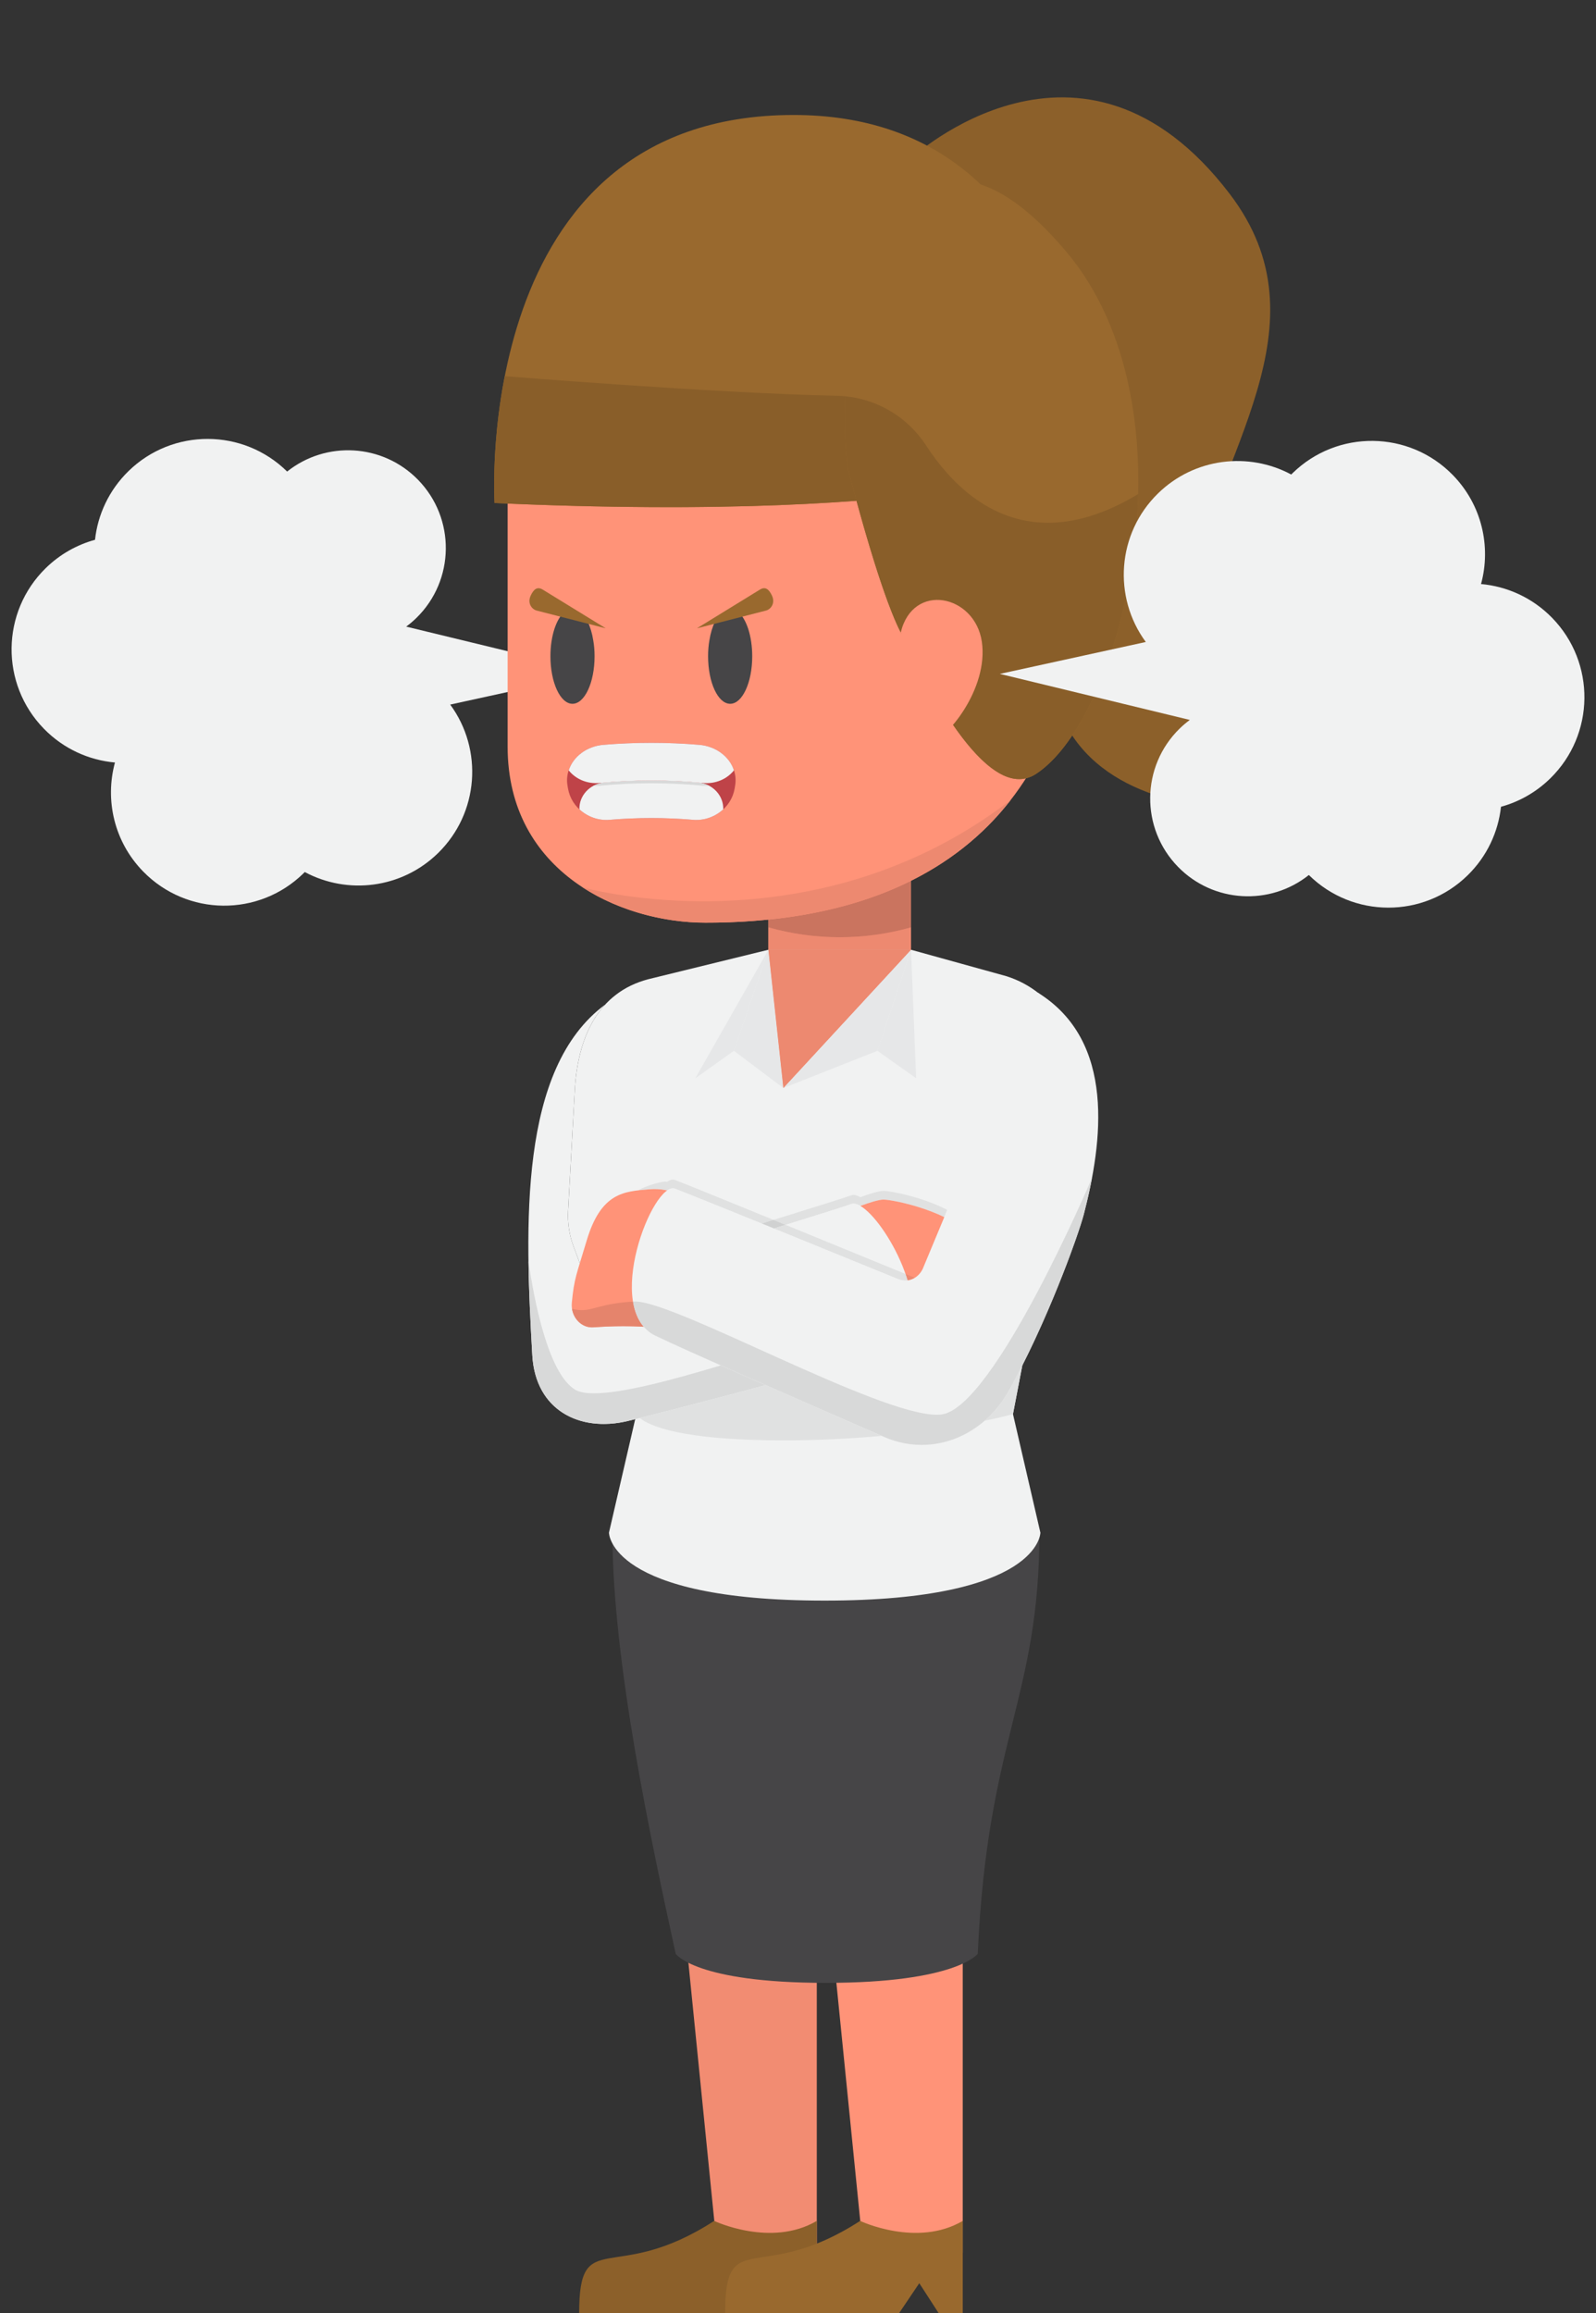 <?xml version="1.0" encoding="UTF-8"?><svg xmlns="http://www.w3.org/2000/svg" xmlns:xlink="http://www.w3.org/1999/xlink" height="534.5" preserveAspectRatio="xMidYMid meet" version="1.0" viewBox="71.6 -22.5 368.8 534.5" width="368.8" zoomAndPan="magnify"><rect x="71.6" y="-22.5" width="368.8" height="534.5" fill="#333333" stroke="none"/><g><g><path d="M 141.719 179.312 C 131.383 189.422 114.809 189.234 104.699 178.895 C 97.965 172.012 95.809 162.363 98.164 153.695 C 92.16 153.156 86.309 150.559 81.762 145.91 C 71.621 135.539 71.809 118.91 82.176 108.77 C 85.473 105.547 89.406 103.371 93.555 102.23 C 94.191 96.422 96.77 90.785 101.273 86.379 C 111.496 76.383 127.816 76.461 137.953 86.461 C 146.906 79.316 159.996 79.977 168.18 88.344 C 176.902 97.266 176.742 111.566 167.82 120.289 C 167.07 121.023 166.281 121.688 165.461 122.293 L 209.355 132.934 L 175.633 140.309 C 183.266 150.688 182.293 165.363 172.816 174.633 C 164.402 182.859 151.871 184.289 142.02 179 C 141.918 179.105 141.824 179.211 141.719 179.312" fill="#f1f2f2"/></g><g><path d="M 311.414 331.516 C 311.414 342.539 309.117 370.102 262.246 370.102 C 215.375 370.102 213.48 346.73 213.48 331.516 L 311.414 331.516" fill="#e8c9ae"/></g><g><path d="M 260.344 331.516 L 260.344 498.047 L 237.395 498.047 L 220.699 331.516 L 260.344 331.516" fill="#f28c72"/></g><g><path d="M 260.344 512 L 254.773 512 L 250.297 505.078 L 245.637 512 L 205.43 512 C 205.43 491.598 213.41 505.742 236.625 490.684 C 236.625 490.684 249.75 496.914 260.344 490.684 L 260.344 512" fill="#8c602a"/></g><g><path d="M 294.07 331.516 L 294.07 498.047 L 271.121 498.047 L 254.43 331.516 L 294.07 331.516" fill="#ff9378"/></g><g><path d="M 294.07 512 L 288.504 512 L 284.027 505.078 L 279.363 512 L 239.16 512 C 239.16 491.598 247.141 505.742 270.355 490.684 C 270.355 490.684 283.48 496.914 294.07 490.684 L 294.07 512" fill="#99692e"/></g><g><path d="M 262.445 331.516 L 311.781 331.516 C 311.781 369.961 299.754 379.035 297.539 428.961 C 297.539 428.961 292.648 435.68 262.445 435.68 C 232.246 435.68 227.738 428.961 227.738 428.961 C 222.113 403.145 213.109 361.539 213.109 331.516 L 262.445 331.516" fill="#464547"/></g><g><path d="M 282.117 14.098 C 282.117 14.098 321.574 -22.535 355.758 22.301 C 378.852 52.59 352.828 82.238 345.559 116.242 C 337.07 155.902 381.531 163.316 381.531 163.316 C 381.531 163.316 302.133 178.082 315.324 113.492 C 325.074 65.762 282.117 14.098 282.117 14.098" fill="#8c602a"/></g><g><path d="M 249.16 196.961 L 282.117 196.961 L 282.117 176.531 L 249.16 176.531 Z M 249.16 196.961" fill="#ff9378"/></g><g><path d="M 254.977 6.664 C 321.051 6.664 321.051 78.879 321.051 78.879 L 321.051 109.41 C 321.051 154.309 297.121 190.707 234.633 190.707 C 214.867 190.707 188.902 179.039 188.902 150.051 L 188.902 78.879 C 188.902 78.879 188.902 6.664 254.977 6.664" fill="#ff9378"/></g><g><path d="M 249.16 196.961 L 282.117 196.961 L 304.164 203.07 C 315.172 206.539 321.961 217.562 320.102 228.953 L 305.676 304.254 L 312.012 331.656 C 312.012 331.656 312.012 347.352 262.164 347.352 C 212.316 347.352 212.316 331.656 212.316 331.656 L 218.652 304.254 L 204.133 265.516 C 203.148 262.887 202.719 260.078 202.875 257.273 L 204.391 229.961 C 204.988 217.148 209.84 206.797 221.426 203.762 L 249.16 196.961" fill="#f1f2f2"/></g><g><path d="M 249.16 196.961 L 282.117 196.961 L 252.617 228.906 L 249.16 196.961" fill="#ff9378"/></g><g><path d="M 282.117 196.961 L 283.301 226.664 L 274.371 220.312 L 282.117 196.961" fill="#e6e7e8"/></g><g><path d="M 252.617 228.906 L 282.117 196.961 L 274.371 220.312 L 252.617 228.906" fill="#e6e7e8"/></g><g><path d="M 249.16 196.961 L 232.27 226.664 L 241.195 220.312 L 249.16 196.961" fill="#e6e7e8"/></g><g><path d="M 252.617 228.906 L 249.16 196.961 L 241.195 220.312 L 252.617 228.906" fill="#e6e7e8"/></g><g><path d="M 185.879 93.73 C 185.879 93.73 180.336 4.07 254.977 4.07 C 322.672 4.07 322.672 84.004 322.672 84.004 C 322.672 84.004 290.977 98.496 185.879 93.73" fill="#99692e"/></g><g><path d="M 267.609 86.012 C 267.609 86.012 274.535 113.539 279.742 123.645 C 284.754 133.371 299.352 163.902 310.969 156.344 C 331.555 142.945 348.574 71.762 317.895 35.539 C 277.301 -12.387 262.992 58.105 267.609 86.012" fill="#99692e"/></g><g><path d="M 308.676 157.348 C 309.449 157.16 310.215 156.832 310.969 156.344 C 312.449 155.379 313.91 154.117 315.336 152.59 C 313.91 154.117 312.449 155.379 310.973 156.34 C 310.219 156.832 309.453 157.16 308.676 157.348 M 188.902 93.863 C 187.902 93.82 186.895 93.777 185.879 93.73 C 186.891 93.777 187.902 93.82 188.902 93.863 M 185.836 86.137 C 185.988 80.777 186.551 73.039 188.234 64.434 L 188.238 64.43 C 186.551 73.039 185.992 80.777 185.836 86.137" fill="#e5e5e5"/></g><g><path d="M 307.105 157.531 C 306.777 157.531 306.449 157.512 306.121 157.465 C 306.449 157.512 306.777 157.531 307.105 157.531 C 307.633 157.531 308.156 157.473 308.676 157.348 C 308.156 157.473 307.633 157.531 307.105 157.531 M 281.102 126.309 C 280.594 125.312 280.137 124.414 279.742 123.652 C 277.805 119.887 275.629 113.711 273.66 107.441 C 275.629 113.711 277.805 119.887 279.742 123.645 C 280.141 124.414 280.594 125.309 281.102 126.309 M 226.105 94.691 C 214.902 94.691 202.535 94.441 188.902 93.863 C 202.547 94.441 214.91 94.691 226.121 94.691 C 227.328 94.691 228.523 94.688 229.703 94.684 C 228.516 94.688 227.316 94.691 226.105 94.691 M 229.75 94.684 C 229.762 94.684 229.77 94.684 229.777 94.684 C 229.77 94.684 229.762 94.684 229.75 94.684 M 245.328 94.43 C 245.332 94.43 245.34 94.43 245.344 94.43 C 245.34 94.43 245.332 94.43 245.328 94.43 M 245.41 94.43 C 254.344 94.176 262.352 93.754 269.516 93.219 C 269.516 93.223 269.516 93.223 269.516 93.223 C 262.355 93.754 254.344 94.176 245.41 94.43" fill="#e5846c"/></g><g><path d="M 226.121 94.691 C 214.91 94.691 202.547 94.441 188.902 93.863 C 187.902 93.82 186.891 93.777 185.879 93.73 C 185.875 93.66 185.703 90.797 185.836 86.137 C 185.992 80.777 186.551 73.039 188.238 64.43 L 188.25 64.418 C 188.25 64.418 235.652 68.297 265.055 68.957 C 265.68 68.973 266.305 69.008 266.922 69.07 C 266.594 75.41 266.836 81.316 267.609 86.012 C 267.609 86.012 268.348 88.934 269.516 93.219 C 262.352 93.754 254.344 94.176 245.41 94.43 C 245.391 94.43 245.367 94.43 245.344 94.43 C 245.34 94.43 245.332 94.43 245.328 94.43 C 240.426 94.566 235.246 94.656 229.777 94.684 C 229.77 94.684 229.762 94.684 229.75 94.684 C 229.734 94.684 229.719 94.684 229.703 94.684 C 228.523 94.688 227.328 94.691 226.121 94.691" fill="#895e29"/></g><g><path d="M 307.105 157.531 C 306.777 157.531 306.449 157.512 306.121 157.465 C 296.539 156.152 286.168 136.234 281.102 126.309 C 280.594 125.309 280.141 124.414 279.742 123.645 C 277.805 119.887 275.629 113.711 273.66 107.441 C 272.066 102.352 270.605 97.199 269.52 93.223 C 269.516 93.223 269.516 93.223 269.516 93.219 C 268.348 88.934 267.609 86.012 267.609 86.012 C 266.836 81.316 266.594 75.41 266.922 69.07 C 274.527 69.809 281.402 73.973 285.605 80.438 C 290.957 88.668 300.137 98.297 313.781 98.297 C 319.828 98.297 326.75 96.406 334.605 91.664 C 334.016 117.09 325.566 141.641 315.336 152.59 C 313.91 154.117 312.449 155.379 310.969 156.344 C 310.215 156.832 309.449 157.16 308.676 157.348 C 308.156 157.473 307.633 157.531 307.105 157.531" fill="#895e29"/></g><g><path d="M 279.742 123.645 L 285.82 149.574 C 290.336 148.637 300.09 136.621 298.477 125.758 C 296.859 114.891 282.559 111.91 279.742 123.645" fill="#ff9378"/></g><g><path d="M 235.223 129.141 C 235.223 135.203 237.508 140.125 240.328 140.125 C 243.145 140.125 245.422 135.203 245.422 129.141 C 245.422 126.797 245.078 124.609 244.496 122.816 C 243.93 121.098 243.145 119.738 242.219 118.941 L 236.82 121.145 C 236.238 122.336 235.785 123.812 235.523 125.477 C 235.32 126.625 235.223 127.852 235.223 129.141" fill="#464547"/></g><g><path d="M 232.641 122.684 L 248.699 118.559 C 249.613 118.305 250.859 116.961 249.969 115.094 C 249.301 113.695 248.48 112.949 247.188 113.746 C 245.895 114.539 232.641 122.684 232.641 122.684" fill="#99692e"/></g><g><path d="M 208.992 129.141 C 208.992 135.203 206.707 140.125 203.887 140.125 C 201.066 140.125 198.793 135.203 198.793 129.141 C 198.793 126.797 199.133 124.609 199.719 122.816 C 200.281 121.098 201.066 119.738 201.992 118.941 L 207.391 121.145 C 207.977 122.336 208.43 123.812 208.688 125.477 C 208.891 126.625 208.992 127.852 208.992 129.141" fill="#464547"/></g><g><path d="M 211.574 122.684 L 195.516 118.559 C 194.598 118.305 193.355 116.961 194.246 115.094 C 194.91 113.695 195.73 112.949 197.023 113.746 C 198.316 114.539 211.574 122.684 211.574 122.684" fill="#99692e"/></g><g><path d="M 212.488 166.934 C 218.891 166.395 225.324 166.395 231.727 166.934 C 236.281 167.309 240.582 164.242 241.367 159.688 C 241.402 159.465 241.438 159.242 241.473 159.02 C 242.258 154.477 238.562 150.055 233.184 149.605 C 225.812 148.984 218.402 148.984 211.031 149.605 C 205.648 150.055 201.953 154.477 202.738 159.02 C 202.773 159.242 202.809 159.465 202.848 159.688 C 203.629 164.242 207.934 167.309 212.488 166.934" fill="#bf4348"/></g><g><path d="M 205.492 164.52 C 207.34 166.215 209.836 167.156 212.488 166.934 C 218.891 166.395 225.324 166.395 231.727 166.934 C 234.379 167.156 236.879 166.215 238.723 164.523 C 238.84 161.41 236.355 158.609 232.902 158.309 C 225.719 157.68 218.496 157.68 211.312 158.309 C 207.859 158.609 205.375 161.406 205.492 164.52" fill="#f1f2f2"/></g><g><path d="M 234.969 159.105 C 234.672 159.105 234.367 159.09 234.062 159.062 C 230.09 158.68 226.098 158.484 222.105 158.484 C 218.117 158.484 214.125 158.68 210.152 159.062 C 209.848 159.09 209.547 159.105 209.25 159.105 C 209.07 159.105 208.895 159.102 208.715 159.09 C 209.484 158.668 210.363 158.395 211.312 158.312 C 214.902 157.996 218.504 157.84 222.105 157.84 C 225.711 157.84 229.312 157.996 232.902 158.312 C 233.852 158.395 234.73 158.668 235.5 159.09 C 235.324 159.102 235.148 159.105 234.969 159.105" fill="#d8d9d9"/></g><g><path d="M 203.016 155.504 C 204.609 157.523 207.281 158.695 210.148 158.418 C 218.102 157.645 226.113 157.645 234.066 158.418 C 236.934 158.695 239.605 157.523 241.199 155.504 C 240.211 152.414 237.105 149.934 233.184 149.605 C 225.812 148.988 218.402 148.988 211.031 149.605 C 207.109 149.934 204.008 152.414 203.016 155.504" fill="#f1f2f2"/></g><g><path d="M 305.676 304.254 L 307.824 293.035 L 305.676 304.254" fill="#ededed"/></g><g><path d="M 252.617 310.328 C 228.641 310.328 221.504 306.852 219.449 305.16 C 224.828 303.805 236.621 300.785 248.535 297.566 C 256.297 300.969 264.781 304.672 272.777 308.164 C 273.637 308.539 274.492 308.914 275.34 309.285 C 268.621 309.906 260.98 310.328 252.617 310.328 M 299.137 305.793 C 299.617 305.375 300.082 304.934 300.535 304.473 C 302.066 302.914 303.438 301.109 304.59 299.078 C 305.688 297.141 306.77 295.113 307.824 293.035 L 305.676 304.254 C 305.676 304.254 303.363 304.91 299.137 305.793" fill="#e0e1e1"/></g><g><path d="M 284.848 179.59 C 293.113 175.027 299.82 169.203 305.109 162.406 L 305.109 162.41 C 299.828 169.207 293.121 175.023 284.848 179.59" fill="#ededed"/></g><g><path d="M 282.113 196.961 L 249.164 196.961 L 249.164 189.996 C 249.168 189.996 249.164 189.996 249.168 189.996 L 249.168 191.789 C 254.457 193.277 259.965 194.07 265.637 194.07 C 271.305 194.07 276.828 193.277 282.117 191.789 L 282.117 196.957 L 282.113 196.961" fill="#ed8970"/></g><g><path d="M 265.637 194.07 C 259.965 194.07 254.457 193.277 249.168 191.789 L 249.168 189.996 C 262.047 188.68 272.973 185.574 282.117 181.02 L 282.117 191.789 C 276.828 193.277 271.305 194.07 265.637 194.07" fill="#ca745f"/></g><g><path d="M 234.633 190.703 C 225.43 190.703 214.883 188.172 206.242 182.547 C 206.242 182.547 217.516 185.754 234.16 185.754 C 253.613 185.754 280.398 181.375 305.109 162.398 L 305.109 162.406 C 299.82 169.203 293.113 175.027 284.848 179.59 C 283.953 180.078 283.047 180.559 282.117 181.02 C 272.973 185.574 262.047 188.68 249.168 189.996 C 249.164 189.996 249.168 189.996 249.164 189.996 L 249.164 189.992 C 244.562 190.457 239.734 190.703 234.633 190.703" fill="#ed8970"/></g><g><path d="M 252.617 228.902 L 251.316 216.871 L 249.164 196.961 L 282.113 196.961 L 252.617 228.902" fill="#ed8970"/></g><g><path d="M 252.617 228.902 L 251.316 216.871 L 252.617 228.902" fill="#d6d7d8"/></g><g><path d="M 253.137 260.527 C 252.195 260.141 251.258 259.758 250.328 259.379 L 253.348 258.445 C 260.984 256.078 266.902 254.215 268.285 253.703 C 268.453 253.641 268.633 253.609 268.824 253.609 C 269.293 253.609 269.832 253.797 270.418 254.137 C 272.395 253.402 274.641 252.676 275.766 252.676 C 277.379 252.676 284.844 254.109 290.492 257.078 L 289.801 258.742 C 284.25 256.012 277.312 254.691 275.766 254.691 C 274.637 254.691 272.391 255.422 270.418 256.152 C 269.832 255.812 269.297 255.629 268.824 255.629 C 268.633 255.629 268.453 255.656 268.285 255.719 C 266.891 256.238 260.879 258.129 253.137 260.527" fill="#e0e1e1"/></g><g><path d="M 266.699 257.645 C 266.699 257.645 273.496 254.691 275.766 254.691 C 278.031 254.691 291.848 257.523 295.957 263.469 C 300.066 269.41 300.609 277.895 296.273 287.18 C 294.414 291.164 290.895 289.816 286.961 288.465 C 283.871 287.406 280.523 286.344 277.527 287.875 L 266.699 257.645" fill="#ff9378"/></g><g><path d="M 194.602 290.641 C 195.344 303.492 205.672 308.414 216.465 305.902 C 218.07 305.531 264.773 293.781 278.371 288.73 C 279.184 288.43 279.734 287.742 280.258 287.137 C 287.105 279.266 276.359 259.629 270.422 256.156 C 269.598 255.672 268.867 255.504 268.285 255.719 C 263.629 257.445 207.5 274.5 207.5 274.5 L 204.137 265.52 C 203.148 262.883 202.723 260.082 202.871 257.273 L 204.391 229.957 C 204.77 221.742 206.906 214.543 211.438 209.629 C 191.453 224.426 192.887 260.551 194.602 290.641" fill="#f1f2f2"/></g><g><path d="M 211.105 306.535 C 202.469 306.535 195.219 301.328 194.602 290.637 C 194.203 283.617 193.812 276.258 193.719 268.926 C 194.992 277.766 198.188 294.641 204.418 298.566 C 205.395 299.184 206.926 299.453 208.891 299.453 C 215.367 299.453 226.555 296.492 238.168 293 C 241.379 294.422 244.875 295.961 248.531 297.562 C 232.844 301.805 217.379 305.691 216.465 305.898 C 214.652 306.32 212.852 306.535 211.105 306.535" fill="#d8d9d9"/></g><g><path d="M 247.605 260.223 C 237.895 256.281 229.48 252.887 227.562 252.172 C 227.406 252.117 227.246 252.09 227.082 252.09 C 226.668 252.09 226.219 252.262 225.754 252.586 C 224.941 252.391 223.98 252.266 222.863 252.266 C 222.445 252.266 222.012 252.281 221.555 252.32 C 220.715 252.391 219.883 252.453 219.07 252.551 C 220.398 251.727 223.941 250.543 225.402 250.543 C 225.543 250.543 225.664 250.555 225.766 250.578 C 226.234 250.254 226.684 250.074 227.098 250.074 C 227.258 250.074 227.414 250.102 227.562 250.156 C 229.547 250.895 239.312 254.871 250.328 259.379 L 249.125 259.75 C 248.621 259.906 248.117 260.062 247.605 260.223" fill="#e0e1e1"/></g><g><path d="M 250.422 261.367 C 249.477 260.984 248.531 260.602 247.605 260.223 C 248.117 260.062 248.621 259.906 249.125 259.75 L 250.328 259.379 C 251.258 259.758 252.195 260.141 253.137 260.527 C 252.254 260.801 251.348 261.082 250.422 261.367" fill="#d0d1d1"/></g><g><path d="M 281.328 273.367 C 281.18 272.871 281.02 272.375 280.848 271.879 C 281.637 272.203 282.355 272.496 282.992 272.758 C 282.996 272.758 282.996 272.758 283 272.762 C 282.484 273.078 281.914 273.285 281.328 273.367" fill="#ed8970"/></g><g><path d="M 280.773 273.402 C 280.25 273.402 279.719 273.305 279.199 273.094 C 273.293 270.68 261.367 265.816 250.422 261.367 C 251.348 261.082 252.254 260.801 253.137 260.527 C 263.512 264.773 274.488 269.277 280.848 271.879 C 281.02 272.375 281.18 272.871 281.328 273.367 C 281.145 273.391 280.961 273.402 280.773 273.402" fill="#e0e1e1"/></g><g><path d="M 229.559 254.613 C 229.559 254.613 227.359 251.848 221.555 252.32 C 215.746 252.797 210.469 253.109 207.176 264.141 C 204.797 272.102 204.277 272.859 203.734 278.523 C 203.43 281.727 205.859 284.422 208.734 284.203 C 212.336 283.934 217.5 283.754 222.949 284.258 L 229.559 254.613" fill="#ff9378"/></g><g><path d="M 311.414 206.867 L 284.828 270.684 C 283.75 272.941 281.352 273.973 279.199 273.094 C 267.434 268.289 231.785 253.742 227.562 252.172 C 222.496 250.289 210.727 280.215 223.031 286.137 C 231.137 290.039 255.711 300.695 275.953 309.551 C 286.516 314.172 298.52 309.773 304.586 299.078 C 313.211 283.883 320.75 263.07 322.043 258.082 C 326.352 241.488 329.523 218.105 311.414 206.867" fill="#f1f2f2"/></g><g><path d="M 279.305 310.707 C 278.176 310.418 277.055 310.035 275.949 309.551 C 275.746 309.465 275.543 309.375 275.34 309.285 C 275.547 309.371 275.75 309.465 275.953 309.551 C 277.059 310.035 278.176 310.418 279.305 310.707" fill="#d8d9d9"/></g><g><path d="M 275.34 309.285 C 274.492 308.914 273.637 308.539 272.777 308.164 C 273.637 308.539 274.492 308.914 275.34 309.285" fill="#c9caca"/></g><g><path d="M 307.824 293.035 L 307.824 293.027 C 314.863 279.16 320.637 263.207 321.953 258.41 C 320.637 263.211 314.863 279.168 307.824 293.035" fill="#e5e5e5"/></g><g><path d="M 300.535 304.473 C 302.066 302.914 303.434 301.109 304.586 299.078 C 305.688 297.137 306.77 295.105 307.824 293.027 L 307.824 293.035 C 306.77 295.113 305.688 297.141 304.59 299.078 C 303.438 301.109 302.066 302.914 300.535 304.473" fill="#c9caca"/></g><g><path d="M 208.406 284.219 C 207.344 284.219 206.352 283.82 205.559 283.148 C 206.355 283.816 207.344 284.215 208.41 284.215 C 208.52 284.215 208.625 284.211 208.734 284.203 C 210.672 284.059 213.062 283.938 215.707 283.938 C 217.184 283.938 218.734 283.977 220.332 284.066 C 220.336 284.066 220.336 284.07 220.34 284.07 C 218.727 283.98 217.164 283.941 215.676 283.941 C 213.047 283.941 210.668 284.062 208.734 284.207 C 208.625 284.215 208.516 284.219 208.406 284.219" fill="#d8d9d9"/></g><g><path d="M 208.41 284.215 C 207.344 284.215 206.355 283.816 205.559 283.148 C 204.641 282.371 203.984 281.23 203.785 279.93 C 204.629 280.145 205.344 280.234 206.016 280.234 C 208.824 280.234 210.797 278.656 217.867 278.266 C 218.238 280.527 219.02 282.535 220.332 284.066 C 218.734 283.977 217.184 283.938 215.707 283.938 C 213.062 283.938 210.672 284.059 208.734 284.203 C 208.625 284.211 208.52 284.215 208.41 284.215" fill="#e5846c"/></g><g><path d="M 284.574 311.375 C 282.82 311.375 281.055 311.156 279.305 310.707 C 278.176 310.418 277.059 310.035 275.953 309.551 C 275.75 309.465 275.547 309.371 275.34 309.285 C 274.492 308.914 273.637 308.539 272.777 308.164 C 253.211 299.609 230.723 289.836 223.031 286.133 C 221.961 285.617 221.086 284.918 220.355 284.074 C 220.352 284.074 220.344 284.074 220.34 284.07 C 220.336 284.07 220.336 284.066 220.332 284.066 C 219.02 282.535 218.238 280.527 217.867 278.266 C 217.969 278.258 218.07 278.254 218.176 278.25 C 218.246 278.246 218.32 278.242 218.395 278.242 C 223.082 278.242 237.055 284.785 251.578 291.324 C 266.105 297.863 281.176 304.406 288.066 304.406 C 288.473 304.406 288.855 304.383 289.203 304.336 C 301.41 302.676 323.93 249.707 323.93 249.707 C 323.391 252.617 322.727 255.438 322.043 258.082 C 322.016 258.184 321.988 258.297 321.953 258.41 C 320.637 263.207 314.863 279.16 307.824 293.027 C 306.77 295.105 305.688 297.137 304.586 299.078 C 303.434 301.109 302.066 302.914 300.535 304.473 C 296.16 308.93 290.445 311.375 284.574 311.375" fill="#d8d9d9"/></g><g><path d="M 370.281 86.84 C 380.617 76.73 397.191 76.914 407.301 87.254 C 414.031 94.141 416.191 103.789 413.836 112.453 C 419.844 112.996 425.691 115.594 430.238 120.242 C 440.379 130.613 440.191 147.238 429.82 157.379 C 426.523 160.605 422.598 162.777 418.445 163.922 C 417.809 169.73 415.23 175.367 410.727 179.77 C 400.504 189.77 384.184 189.688 374.047 179.688 C 365.094 186.836 352.004 186.176 343.82 177.809 C 335.098 168.887 335.262 154.582 344.18 145.859 C 344.93 145.129 345.719 144.465 346.539 143.855 L 302.645 133.219 L 336.367 125.844 C 328.734 115.465 329.707 100.785 339.184 91.52 C 347.598 83.289 360.133 81.859 369.98 87.148 C 370.082 87.047 370.18 86.941 370.281 86.84" fill="#f1f2f2"/></g></g></svg>